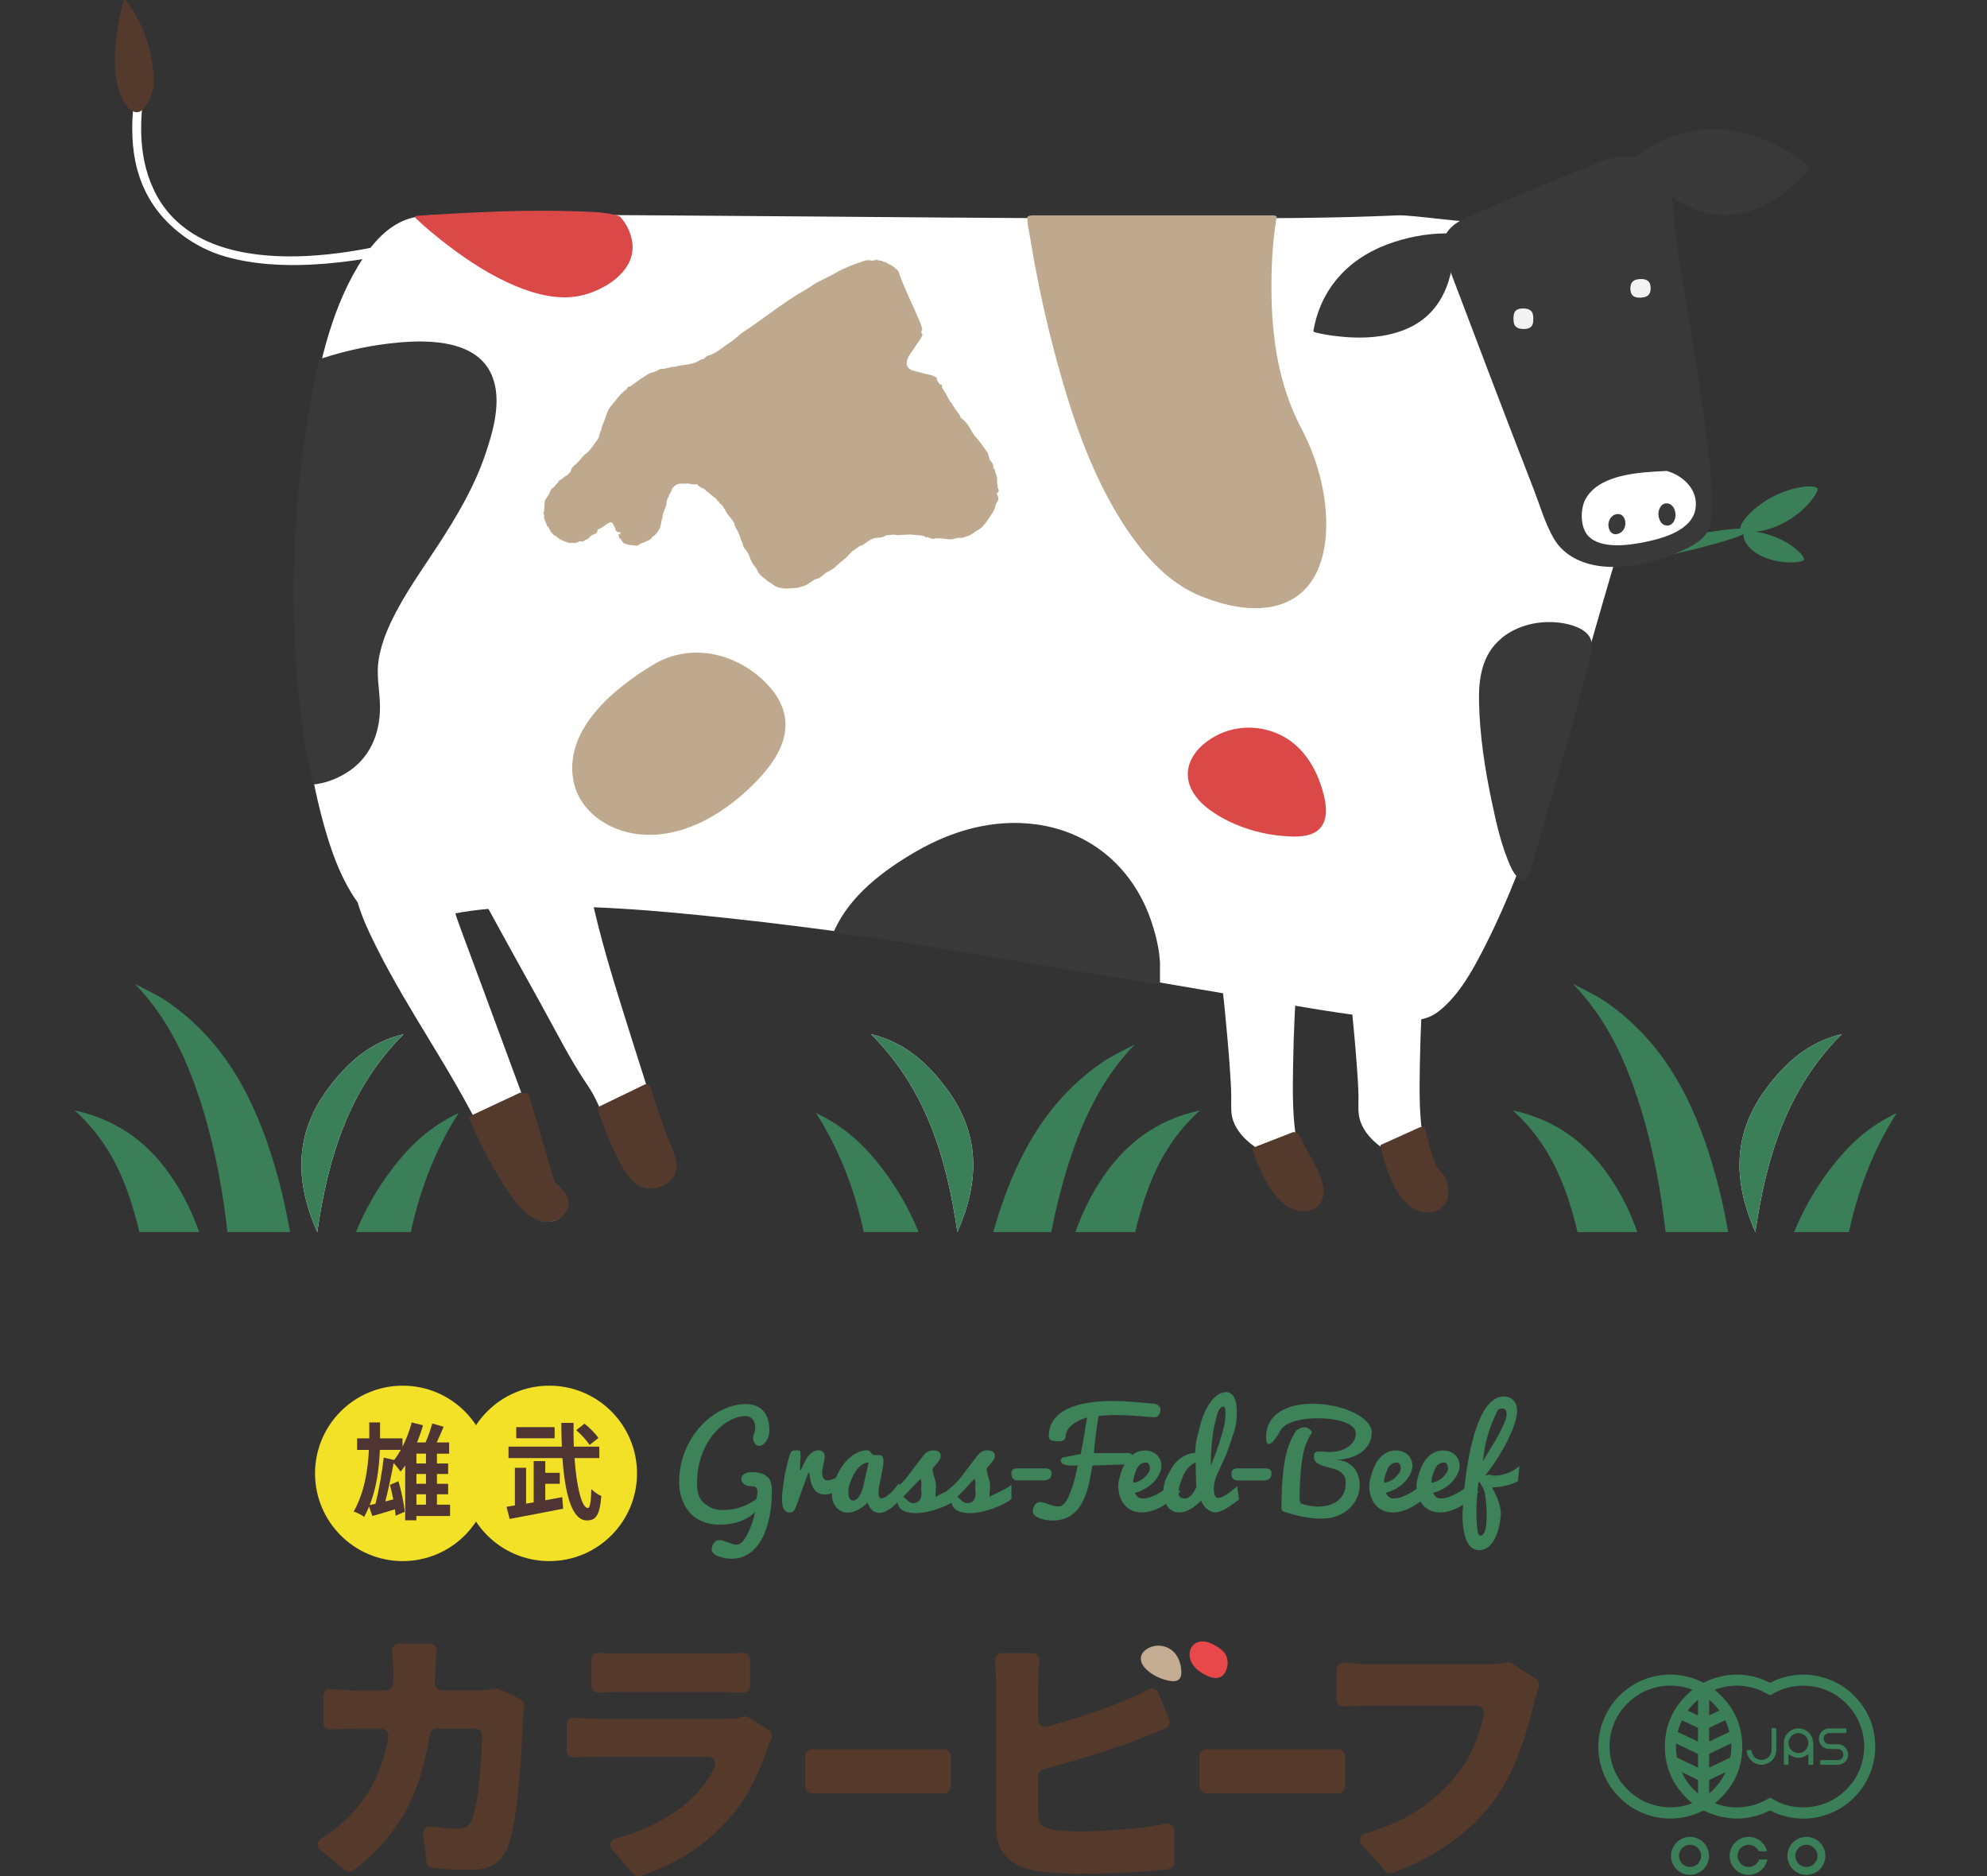 <?xml version="1.0" encoding="UTF-8"?><svg id="_レイヤー_2" xmlns="http://www.w3.org/2000/svg" xmlns:xlink="http://www.w3.org/1999/xlink" viewBox="0 0 501.17 473.15"><rect x="0" y="0" width="501.17" height="473.15" fill="#333333" stroke="none"/><defs><style>.cls-1{fill:none;}.cls-2{fill:#bfa98e;}.cls-3{fill:#c3ac91;}.cls-4{fill:#4e3534;}.cls-5{fill:#543a2c;}.cls-6{fill:#e84849;}.cls-7{clip-path:url(#clippath-1);}.cls-8{clip-path:url(#clippath-2);}.cls-9{fill:#fff;}.cls-10{fill:#3b7f58;}.cls-11{fill:#da4847;}.cls-12{fill:#f3f3f4;}.cls-13{fill:#3e825a;}.cls-14{fill:#f3e128;}.cls-15{fill:#39393a;}.cls-16{clip-path:url(#clippath);}.cls-17{fill:#553a2c;}</style><clipPath id="clippath"><rect class="cls-1" y="237.77" width="138.44" height="72.94"/></clipPath><clipPath id="clippath-1"><rect class="cls-1" x="362.73" y="237.77" width="138.44" height="72.94"/></clipPath><clipPath id="clippath-2"><rect class="cls-1" x="183.05" y="237.77" width="138.44" height="72.94" transform="translate(504.54 548.48) rotate(180)"/></clipPath></defs><g id="MV"><g class="cls-16"><path class="cls-9" d="M80.02,310.73c2.77-19.1,8.11-36.34,21.8-49.93-8.39,1.96-14.26,7.19-19.19,13.88-8.16,11.06-8.46,22.8-2.61,36.05Z"/><path class="cls-10" d="M59.26,345.42c-.38-22.27-1.53-44.46-8.17-65.95-3.54-11.46-8.32-22.26-17.09-31.38,2.78,1.52,5.71,2.81,8.31,4.6,14.63,10.09,22.14,24.96,26.99,41.38,4.94,16.73,6.56,33.94,6.32,51.34h-16.35Z"/><path class="cls-10" d="M38.82,345.42c-.38-14.27-1.3-28.45-5.72-42.18-2.74-8.51-6.67-16.29-14.25-23.22,11.63,2.61,19.22,8.88,24.96,17.6,7.81,11.85,10.23,25.31,11.23,39.14.21,2.87.09,5.77.12,8.66h-16.35Z"/><path class="cls-10" d="M83.79,345.42c-.16-18.62,3.82-36.01,15.43-51.05,4.21-5.45,9.1-10.21,16.44-13.67-12.98,20.44-14.89,42.43-15.52,64.71h-16.35Z"/><path class="cls-10" d="M80.02,310.73c-5.85-13.25-5.55-24.99,2.61-36.05,4.94-6.69,10.8-11.92,19.19-13.88-13.69,13.59-19.03,30.83-21.8,49.93Z"/></g><g class="cls-7"><path class="cls-9" d="M442.75,310.73c2.77-19.1,8.11-36.34,21.8-49.93-8.39,1.96-14.26,7.19-19.19,13.88-8.16,11.06-8.46,22.8-2.61,36.05Z"/><path class="cls-10" d="M421.99,345.42c-.38-22.27-1.53-44.46-8.17-65.95-3.54-11.46-8.32-22.26-17.09-31.38,2.78,1.52,5.71,2.81,8.31,4.6,14.63,10.09,22.14,24.96,26.99,41.38,4.94,16.73,6.56,33.94,6.32,51.34h-16.35Z"/><path class="cls-10" d="M401.55,345.42c-.38-14.27-1.3-28.45-5.72-42.18-2.74-8.51-6.67-16.29-14.25-23.22,11.63,2.61,19.22,8.88,24.96,17.6,7.81,11.85,10.23,25.31,11.23,39.14.21,2.87.09,5.77.12,8.66h-16.35Z"/><path class="cls-10" d="M446.52,345.42c-.16-18.62,3.82-36.01,15.43-51.05,4.21-5.45,9.1-10.21,16.44-13.67-12.98,20.44-14.89,42.43-15.52,64.71h-16.35Z"/><path class="cls-10" d="M442.75,310.73c-5.85-13.25-5.55-24.99,2.61-36.05,4.94-6.69,10.8-11.92,19.19-13.88-13.69,13.59-19.03,30.83-21.8,49.93Z"/></g><g class="cls-8"><path class="cls-9" d="M238.86,274.68c-4.94-6.69-10.8-11.92-19.19-13.88,13.69,13.59,19.03,30.83,21.8,49.93,5.85-13.25,5.55-24.99-2.61-36.05Z"/><path class="cls-10" d="M260.95,360.72c.38-22.27,1.53-44.46,8.17-65.95,3.54-11.46,8.32-22.26,17.09-31.38-2.78,1.52-5.71,2.81-8.31,4.6-14.63,10.09-22.14,24.96-26.99,41.38-4.94,16.73-6.56,33.94-6.32,51.34h16.35Z"/><path class="cls-10" d="M282.67,345.42c.38-14.27,1.3-28.45,5.72-42.18,2.74-8.51,6.67-16.29,14.25-23.22-11.63,2.61-19.22,8.88-24.96,17.6-7.81,11.85-10.23,25.31-11.23,39.14-.21,2.87-.09,5.77-.12,8.66h16.35Z"/><path class="cls-10" d="M237.7,345.42c.16-18.62-3.82-36.01-15.43-51.05-4.21-5.45-9.1-10.21-16.44-13.67,12.98,20.44,14.89,42.43,15.52,64.71h16.35Z"/><path class="cls-10" d="M241.47,310.73c5.85-13.25,5.55-24.99-2.61-36.05-4.94-6.69-10.8-11.92-19.19-13.88,13.69,13.59,19.03,30.83,21.8,49.93Z"/></g><path class="cls-9" d="M106.28,61.9c-8.37,2.64-18.04,4.3-27.37,4.81-7.52.41-15.26-.04-22.15-2.03-8.15-2.35-14.46-7.67-17.91-12.72-6.65-9.71-6.06-21.02-4.42-31.29.13-.83,2.32-.42,2.2.37-1.5,9.34-1.98,19.37,2.96,28.38,2.83,5.16,7.83,9.93,15.7,12.62,12.13,4.15,27.3,2.74,39.86.13,3.18-.66,6.38-1.41,9.37-2.36,1.14-.36,2.51.74,1.24,1.14l.52.93Z"/><path class="cls-5" d="M29.76,6.61c.38-2.16.83-4.33,1.48-6.43.03-.1.34-.24.42-.14,4.83,5.99,7.37,14.34,7.07,21.96-.52,2.21-2.64,8.34-5.85,5.62-2.65-2.25-3.51-6.51-3.79-9.79-.32-3.74.04-7.53.68-11.22Z"/><path class="cls-10" d="M446.82,125.44c-5.46,2.98-8.33,6.95-7.78,8.06.49,1.01,5.73,1.18,11.19-1.8,5.46-2.98,8.58-7.75,8.19-8.52-.52-1-6.13-.72-11.6,2.26Z"/><path class="cls-10" d="M447.44,135.31c-4.73-1.75-7.23-1.42-7.62-.5-.35.84.89,4.17,5.62,5.91,4.73,1.75,9.31,1.1,9.56.46.33-.85-2.83-4.12-7.56-5.87Z"/><path class="cls-10" d="M441.25,133.66c.23,1.06-9.45,4.03-21.6,6.62-12.16,2.6-22.2,3.85-22.42,2.79-.23-1.06,9.44-4.03,21.6-6.62,12.16-2.6,22.2-3.85,22.42-2.79Z"/><path class="cls-9" d="M78.36,104.65c2.27-13.6,5.6-28.17,13.39-39.8,2.61-3.9,6.01-7.65,10.49-9.38,4.5-1.74,9.97-1.12,14.7-1.18,17.27-.21,34.55-.07,51.83.04,22.67.15,45.34.35,68.01.52,22.26.16,44.52.3,66.77.24,16.3-.04,32.64-.04,48.93-.78,4.02-.18,18.66,2.25,22.64,1.6,17.1-2.79,24.36-.48,35.04,16.1,6.51,10.1,11.73,17.53,9.75,28.97-.61,3.51-1.41,7.01-2.48,10.4-1.27,4.05-3.09,7.93-4.43,11.97-6.33,19.12-11.42,38.65-17.29,57.91-5.94,19.5-12,39.44-21.31,57.65-2.89,5.64-6.23,11.84-11.24,15.91-3.24,2.63-6.48,2.68-10.43,2.36-13.45-1.11-26.83-3.74-40.12-5.99-20.58-3.48-41.14-7.06-61.74-10.36-22.18-3.54-44.41-6.83-66.74-9.23-18.5-1.99-37.3-3.71-55.92-2.72-6.31.33-12.8.93-18.85,2.86-3.93,1.25-7.32,3.31-11.55,1.93-4.08-1.33-7.02-4.94-9.18-8.47-3.15-5.15-5.19-10.97-6.82-16.75-4.54-16.07-6.15-33.02-6.69-49.66-.58-18.07.27-36.31,3.24-54.16Z"/><path class="cls-9" d="M118.98,211.43c.98-3.36,3.45-9.77,7.12-9.76,2.98.01,6.04.58,9.01.86,8.34.79,16.68,1.59,25.01,2.38.58.05,1.15.11,1.73.16-.01,0-.04.02-.07.04,0,.1-.42.45-.84.76-.3.26-.63.5-.92.59-2.39.99-5.15,3.17-7.03,5.48-3.89,4.79-4.65,10.76-3.21,16.98,2.6,11.27,6.18,22.29,9.61,33.25,2.93,9.35,5.93,18.67,9,27.95.52,1.58,1.56,3.45,1.15,5.16-.86,3.6-6.05,4.2-8.28,2.37-3.91-3.21-6.18-9.49-8.27-14.28-1.45-3.32-2.74-6.68-4.74-9.6-4.46-6.5-8.12-13.93-12-20.89-4.85-8.7-9.65-17.43-14.44-26.18-.93-1.7-2.08-3.4-2.85-5.22-1.29-3.01-.87-7.01.02-10.07Z"/><path class="cls-9" d="M90.73,216.88c2.73-8.05,7.81-15.35,12.89-21.46.49-.59,1.88-.67,2.47-.27,4.53,3.04,9.06,6.07,13.59,9.11.13.08.15.17.1.26.06.08.05.17-.08.27-4.37,3.55-6.61,10.46-6.47,16.56.12,5.45,1.99,10.3,3.81,15.18,1.56,4.19,3.11,8.38,4.67,12.57,6.05,16.33,12.06,32.68,18.07,49.02.58,1.57.87,1.93,1.69,3.19,2.07,3.16.97,6.02-2.32,6.69-3.16.63-5.63-1.63-7.65-4.28-3.97-5.19-6.87-11.62-9.8-17.67-7.95-16.39-18.51-30.74-26.66-47-1.83-3.66-3.67-7.46-4.84-11.51-1.08-3.74-.71-6.99.53-10.66Z"/><path class="cls-15" d="M364.49,59.49c1.54-3.48,5.91-4.81,9.26-6.27,9.48-4.14,19.07-8.04,28.66-11.94.7-.28,1.4-.57,2.1-.85.04-.01.07-.02.1-.03.04-.02.07-.04.11-.05,2.37-.76,5.12-1,7.58-.67,4.83.65,7.92,3.92,8.99,8.33.97,3.99.96,8.37,1.54,12.44.76,5.32,1.63,10.63,2.49,15.93,1.93,11.86,3.94,23.72,5.35,35.65.56,4.71,1.06,9.45,1.11,14.19.03,2.52.18,5.62-1.14,7.92-1.67,2.9-5.97,4.62-9,5.81-5.17,2.03-10.92,3.31-16.54,2.96-5.39-.33-10.55-2.52-13.23-7.16-2.16-3.73-3.41-8.17-4.96-12.16-7.49-19.25-14.81-38.56-22.12-57.87-.78-2.07-1.26-4.05-.3-6.22Z"/><path class="cls-15" d="M349.63,61.73c4.73-1.79,10.05-2.88,15.17-2.87.7-.08,1.92.07,1.93.45.33,9.02-1.94,18.84-11.12,23.25-5.76,2.77-12.65,2.96-18.94,2.16-1.62-.21-3.25-.46-4.83-.88-.11-.03-.6-.14-.57-.33,1.68-10.16,8.32-17.96,18.35-21.76Z"/><path class="cls-15" d="M412.6,39.49c8.39-6.51,18.83-8.6,29.17-5.38,5.22,1.63,10.41,4.3,14.49,7.83.06.06.11.11.14.17.02.03.03.07.05.1,0,.01,0,.02.01.04,0,.02,0,.04,0,.06.01.18-.08.37-.26.52-7.54,8.58-18.34,14.67-29.95,9.48-5.52-2.47-10.55-6.9-13.86-11.77-.24-.36-.14-.77.21-1.04Z"/><path class="cls-12" d="M413.74,70.38c2.26-.09,2.59,1.17,2.59,2.29,0,1.07-.28,2.25-2.34,2.38-2.42.16-2.73-1.08-2.78-2.28.05-1.14.3-2.31,2.53-2.4Z"/><path class="cls-12" d="M384.27,77.79c2.47.06,2.46,1.62,2.46,2.63,0,.95.04,2.52-2.32,2.55-2.67.04-2.64-1.56-2.67-2.62.03-1-.03-2.61,2.53-2.56Z"/><path class="cls-9" d="M399.97,125.77c3.55-6.33,14.06-6.69,20.23-6.99,0,0,0,0,0,0,.11-.02.23-.02.37.03,4.16,1.26,7.83,4.86,7.08,9.49-.87,5.38-8.01,7.41-12.53,8.35-4.01.83-11.29,1.96-14.53-1.49-2.07-2.21-2.04-6.88-.64-9.39Z"/><path class="cls-15" d="M420.54,126.95c1.44.17,2.08,1.68,2.07,2.97-.02,1.22-.72,2.64-2.11,2.62-1.58-.03-2.17-1.65-2.22-2.97.05-1.25.78-2.79,2.26-2.61Z"/><path class="cls-15" d="M407.86,129.65c1.41-.18,2.1,1.09,2.1,2.33s-.8,2.5-2.13,2.71c-1.47.23-2.11-1.05-2.16-2.32.05-1.32.8-2.54,2.19-2.72Z"/><path class="cls-9" d="M342.27,269.41c-.74-10.31-1.86-20.61-3.05-30.88-.12-1.07,1.18-1.58,2.01-1.36,5.76,1.49,11.52,2.97,17.28,4.46.2.02.38.1.52.21.31.22.38.55.3.9-.65,8.62-1.07,17.27-1.21,25.91-.09,5.51-.19,11.14.53,16.63.4,3.04,1.5,5.86,2.83,8.61,1.01,2.08,3,4.72,2.81,7.16-.15,1.96-1.97,3.47-3.82,3.87-1.87.4-3.43-.66-4.61-2.01-1.6-1.82-2.65-4.1-3.59-6.31-.76-1.79-1.93-4.03-2.14-5.98,0-.04-.02-.08-.03-.12-.59-.2-1.52-1.04-1.87-1.3-2.17-1.59-4.12-3.7-5.06-6.26-.78-2.13-.49-4.29-.53-6.5-.04-2.34-.2-4.69-.37-7.03Z"/><path class="cls-9" d="M310.19,269.28c-.74-10.31-1.85-20.61-3.05-30.88-.1-.83,1.14-1.23,1.75-1.07,5.79,1.5,11.59,2.99,17.38,4.49.61.05,1.14.38,1.09,1-.65,8.64-1.08,17.31-1.21,25.97-.09,5.52-.17,11.14.53,16.63.37,2.91,1.37,5.59,2.62,8.24,1.02,2.16,3.24,5,3.02,7.53-.17,1.87-2.05,3.24-3.8,3.55-1.89.32-3.5-.69-4.72-2.04-1.6-1.78-2.67-4.09-3.6-6.26-.74-1.75-3.36-4.06-3.52-5.98,0-.09,1.32-.19,1.28-.28-.63-.29-1.29-.85-1.8-1.22-2.15-1.57-4.13-3.65-5.07-6.18-.79-2.12-.5-4.26-.54-6.46-.04-2.34-.2-4.69-.37-7.03Z"/><path class="cls-5" d="M348.35,288.7c3.22-1.46,6.44-2.91,9.66-4.37.35-.27,1.44-.02,1.53.47.37,1.89.83,3.78,1.41,5.62.44,1.4.89,2.94,1.74,4.16.52.75,1.21,1.29,1.66,2.09,1.81,3.18,1.25,8.17-2.88,8.95-8.24,1.55-11.95-10.57-13.3-16.59-.03-.13.06-.28.18-.33Z"/><path class="cls-5" d="M316.02,289.45c3.37-1.31,6.74-2.62,10.11-3.93.13-.05.39-.01.65.07.37.06.74.2.82.39,1.75,4.04,4.48,7.77,5.82,11.95,1.05,3.25.28,6.8-3.59,7.43-7.61,1.25-12.38-10.34-13.95-15.73-.03-.11.04-.15.14-.18Z"/><path class="cls-5" d="M150.79,279.22c3.98-1.92,7.96-3.84,11.93-5.77.08-.04.19-.04.32-.02.39.02.89.22.98.52.69,2.39,1.46,4.76,2.26,7.1.78,2.29,1.6,4.56,2.51,6.78.7,1.71,1.56,3.41,1.81,5.31.65,4.94-4.59,7.28-8.15,6.4-3.7-.91-6.07-6.18-7.7-9.66-1.56-3.34-2.94-6.83-4.09-10.4-.04-.12.06-.23.14-.27Z"/><path class="cls-5" d="M118.6,281.45c4.17-1.95,8.33-3.9,12.5-5.86.22-.1.55-.02.82.15.29-.31,1.36-.06,1.53.51,1.41,4.78,2.82,9.56,4.23,14.34.7,2.38,1.35,4.8,2.11,7.16.05.15.07.25.09.33.04.02.09.06.17.13.76.7,1.53,1.34,2.18,2.2,3.67,4.86-1.99,8.81-5.93,7.54-4.74-1.53-8.28-7.45-10.97-11.97-2.61-4.4-4.97-9.08-7-13.91-.14-.32.03-.52.27-.63Z"/><path class="cls-2" d="M260.47,54.31c17.67,0,35.33,0,53,0,2.55,0,5.1,0,7.65,0,.33,0,.54.05.66.13.16.07.25.18.23.31-1.05,6.07-1.36,12.35-1.32,18.5.07,11.93,1.85,23.97,7.46,34.62,3.96,7.51,6.41,16.11,6.36,24.64-.04,6.71-1.85,14.19-7.78,18.11-7.14,4.72-17,2.61-24.32-.48-6.68-2.82-12-8.12-16.24-13.88-10.26-13.95-15.93-31.26-20.31-47.83-1.88-7.12-3.48-14.31-4.83-21.55-.45-2.43-.88-4.87-1.27-7.32-.21-1.29-.62-2.74-.61-4.05,0-.18-.05-.38-.08-.56-.07-.56,1.11-.64,1.4-.64Z"/><path class="cls-15" d="M378.75,160.91c3.95-3.23,9.38-4.47,14.4-3.9,2.95.33,8.21,1.67,8.33,5.45,0,.02,0,.03,0,.05,0,.02,0,.03,0,.05-.06,3.34-1.37,6.89-2.19,10.09-1.57,6.1-3.27,12.17-4.99,18.23-1.73,6.09-3.5,12.18-5.3,18.25-1.14,3.85-2.07,7.92-3.56,11.66-1.19,2.98-3.44-.18-4.18-1.74-2.56-5.41-3.88-11.55-5.1-17.37-1.69-8.04-2.92-16.27-3.11-24.49-.14-6.09.71-12.17,5.7-16.25Z"/><path class="cls-15" d="M210.38,234.79c3.92-8.89,12.46-15.32,20.66-20.05,9.21-5.33,19.62-8.29,30.31-6.84,14.22,1.93,24.83,11.43,29.2,24.93,1.04,3.21,1.87,6.64,2.03,10.03,0,1.68,0,3.37,0,5.05,0,.29-.34.36-.58.32-9.78-1.61-19.56-3.22-29.33-4.83-13.32-2.19-26.65-4.39-39.97-6.58-3.84-.63-7.69-1.03-11.57-1.46-.18-.02-.9-.24-.75-.57Z"/><path class="cls-11" d="M302.51,188.64c4.84-4.79,11.8-6.34,18.26-4.19,7.31,2.43,11.4,8.98,13.15,16.19.69,2.84,1.06,6.51-1.4,8.64-2.17,1.88-5.55,1.78-8.23,1.6-6.72-.44-13.84-2.71-19.29-6.73-5.58-4.12-7.56-10.04-2.49-15.51Z"/><path class="cls-15" d="M74.88,128.53c.98-12.66,2.84-25.23,5.49-37.64,0-.04.03-.08.07-.12.02-.03.06-.07.11-.11.21-.16.56-.29.92-.36,6.1-1.99,12.54-3.32,18.92-3.91,8.14-.75,20.14-.54,23.76,8.5,2.47,6.16.26,13.8-1.76,19.75-2.75,8.1-7.12,15.5-11.76,22.64-4.15,6.38-8.7,12.62-11.97,19.52-1.42,2.99-2.58,6.13-3.13,9.4-.63,3.78.12,7.25.29,11.02.29,6.64-1.89,13.1-7.46,17.03-2.54,1.79-5.63,3.1-8.72,3.52-.14.02-.58.05-.64-.16-1.66-6.23-2.54-12.73-3.29-19.12-1.95-16.56-2.1-33.33-.81-49.95Z"/><path class="cls-11" d="M105.12,54.42c13.73-.89,27.61-1.64,41.37-1.09,3.13.12,6.51.17,9.52,1.13.06.02.1.05.15.07.12.04.22.1.29.17,1.88,2.07,3.16,5.02,3.11,7.83-.12,6.23-6.94,10.42-12.3,11.84-5.75,1.53-11.89-.02-17.23-2.25-5.96-2.49-11.48-6.03-16.62-9.92-2.97-2.25-5.9-4.62-8.59-7.21-.29-.28-.02-.55.3-.57Z"/><path class="cls-2" d="M165.41,167.25c9.85-5.48,21.71-2.05,28.88,6.17,2.32,2.66,3.88,5.96,3.83,9.54-.08,5.21-3.37,9.86-6.8,13.51-7.72,8.22-18.95,15.38-30.71,13.86-7.43-.96-14.65-5.9-16.02-13.65-2.32-13.17,10.95-23.6,20.81-29.43Z"/><path class="cls-2" d="M168.7,124.99c-.01.46-.45.76-.49,1.22-.19.28.05.63-.17.9,0,.1,0,.2,0,.3-.09.15-.16.3-.17.47-.18.72-.64,1.35-.72,2.11-.03.49-.18.95-.32,1.41-.15,1.4-.64,2.65-1.74,3.61-.08.2-.31.22-.46.33-.04,0-.08,0-.12.03-.1.12-.11.28-.2.41-.97.83-2.31.96-3.33,1.71-.24.17-.73.21-1.1.02-.82,0-1.6-.16-2.36-.44-.53-.2-.63-.77-.96-1.14-.12-.11-.26-.19-.38-.29-.02-.13-.04-.27-.06-.4-.09-.21-.38-.45.09-.58.16.04.26.25.48.16-.14-.02-.27-.04-.31-.19,0-.1.04-.19.12-.24.05-.01.13-.03.13-.06,0-.05-.07-.07-.13-.06-.23-.04-.46-.05-.69-.1-.19-.14-.43-.22-.52-.46-.06-.47-.33-.86-.53-1.28q-.45-1.22-1.54-.34c-.1.08-.22.13-.33.19-.37.26-.73.53-1.12.76-.12.24-.43.14-.58.33-.66.06-.36.81-.78,1.05-.36.43-1.05.29-1.38.79-.2.11-.37.23-.49.43-.29.44-.88.42-1.24.75-.33.36-.74.07-1.1.15-.62.32-1.27.47-1.97.35-.65.18-1.19-.19-1.78-.33-.82-.35-1.62-.71-2.24-1.37-.65-.19-.93-.82-1.42-1.2-.18-.08.38-.21-.02-.29-.16-.03-.21-.2-.24-.36,0-.34-.28-.45-.49-.62-.05-.05-.08-.11-.1-.18-.08-.4-.27-.76-.45-1.13-.06-.15-.18-.29-.12-.48.02-.04.02-.09,0-.13-.09-.12-.28-.29-.2-.38.32-.38-.09-.68-.07-1.02.26-.89.18-1.82.31-2.73-.02-.22-.05-.44.14-.61.41-.76.99-1.42,1.27-2.26.14-.43.52-.7.89-.95.16-.11.27-.25.34-.43.15-.16.29-.32.44-.47.04-.19.42-.17.3-.46.1-.1.19-.21.29-.31.25-.07.38-.34.65-.39.43-.24.65-.77,1.21-.82.22-.24.51-.44.63-.77h0c.59.08.2-.5.45-.65.27-.82.99-1.28,1.58-1.83.76-.7,1.27-1.62,2.1-2.24,1.34-1.01,2.1-2.47,3.08-3.75.46-.61.39-1.38.7-2.02.07-.15.16-.3.2-.46.13-.96.68-1.79.95-2.72.36-1.24.85-2.52,1.81-3.52.87-1.11,1.7-2.25,2.77-3.19.05-.12.15-.17.27-.18.21-.28.61-.39.74-.76.1-.18.2-.35.41-.43.36.14.53-.16.76-.33.56-.41,1.13-.8,1.7-1.2.16-.21.44-.26.61-.46.99-.56,1.94-1.42,3-1.58.89-.14,1.42-.84,2.26-.88.16.03.31.02.47.02.67-.16,1.34-.31,2-.47.35-.11.74.08,1.08-.15,2.03-.48,4.23-.34,6.04-1.6.23-.2.52-.15.78-.21.47-.27.75-.77,1.34-.93,2.1-.56,3.58-2.13,5.35-3.23,1.3-.81,2.29-1.94,3.56-2.77,1.26-.82,2.49-1.7,3.72-2.57,2.52-1.78,4.99-3.63,7.55-5.35,1.3-.87,2.64-1.71,4.01-2.49,1.07-.61,2.09-1.38,3.18-1.99,1.6-.89,3.31-1.58,4.88-2.51,2.11-1.25,4.41-2.04,6.71-2.86.68-.24,1.34-.38,2.11-.19.3.07.87-.03,1.19-.16.33-.14.43.21.64.08.24.26.57,0,.84.13.35.35.89.25,1.26.56.78.48,1.7.75,2.28,1.52-.02.07-.12.11-.1.21,0-.07.05-.13.09-.18.06-.04.12-.03.18.01.61.49.72,1.27.96,1.92,1.48,3.94,3.41,7.69,5.01,11.57.22.53.36,1.1.54,1.64.09.25-.39.28-.2.56,0,.29-.07.6.26.79-.34,1.18-1.26,2.03-1.85,3.06-.63,1.11-1.59,2.01-2,3.26-.47,1.44.09,2.41,1.55,2.81,1.54.42,3.08.83,4.65,1.17.43.09.75.4,1.13.58.36.17.05.36.13.52.2.45.48.84.77,1.23.35-.1.53,0,.51.38-.03.53.36.85.59,1.26.49.87,1.01,1.74,1.45,2.63.15.3.59.34.54.73,0,.09.19.37.3.44.04.03.09.06.11.1.45,1.03,1.43,1.74,1.76,2.85.92.62,1.6,1.42,2.17,2.37.51.86.94,1.77,1.66,2.55,1.1,1.18,1.99,2.55,2.92,3.87.38.54.28,1.27.61,1.88.2.36.68.54.66,1.02.21.19.12.46.18.68.01.22.01.45.3.53.21.44.09.99.44,1.39.18.18-.04.45.16.62.01.04.02.09,0,.13.01.3.19.61.01.91.01.15.29.28.02.44.09.37.24.72.16,1.11.13.48.61.94-.1,1.43-.24.17.12.7.21.96.29.77-.21,1.31-.5,1.77-.19.3-.13.57-.22.83-.16.44-.3.86-.56,1.27-.77,1.22-1.52,2.43-2.49,3.51-.46.51-.97.92-1.6,1.19-.5.27-.86.74-1.43.9-.36.5-1,.38-1.49.66-.74.43-1.68.09-2.48.4-1.41.54-2.8-.06-4.2-.04-.47,0-.93-.03-1.37.17-.46-.17-.99-.16-1.41-.5-.02-.01-.31.24-.51.05-.64-.53-1.46-.44-2.2-.5-.8-.06-1.63-.24-2.4-.15-.64.07-1.27.04-1.89.1-.63.17-1.24-.2-1.86-.05-.63.08-1.47-.02-1.83.25-.74.53-1.58.44-2.27.52-.97.11-1.63.56-2.34,1.04-.04.03-.05.09-.08.13-.13.09-.27.17-.44.17-.38.64-1.21.54-1.72.99-.36.33-.8.58-1.2.87-.08.21-.42.08-.46.33.02.05,0,.08-.03.11-.17.14-.39.21-.45.45-.86.99-1.99,1.7-2.92,2.61-.14.17-.37.24-.48.44-.76.81-1.81,1.18-2.72,1.75-.33.2-.51.52-.82.71-.25.2-.51.41-.78.6-.95.09-1.67.67-2.4,1.19-.68.48-1.42.8-2.24.97-.37.1-.71.31-1.11.26-.65.05-1.3.1-1.95.15-1.02.09-2-.09-2.97-.39-.77-.41-1.43-.99-2.19-1.41h-.07s-.06-.04-.06-.04c-.15-.26-.45-.35-.62-.59-.81-.55-1.53-1.17-1.93-2.09-.11-.26-.28-.51-.43-.76-.51-.56-.94-1.16-1.21-1.87-.05-.1-.11-.21-.16-.31-.22-.83-.59-1.58-1.11-2.27-.45-.3-.59-.78-.75-1.26-.07-.7-.65-1.23-.65-1.95-.16-.34-.32-.69-.47-1.03-.06-.28-.23-.52-.36-.77-.3-.53-.63-1.06-.69-1.69-.54-1.14-1.6-1.93-2.16-3.06-.15-.18-.12-.45-.33-.59-.16-.04-.15-.16-.15-.28-.17-.34-.49-.58-.63-.93-.59.07-.43-.71-.9-.77-.2-.09-.26-.26-.28-.46-.78-.62-1.59-1.22-2.32-1.9-.12-.11-.32-.04-.36-.22-.1-.3-.49-.32-.61-.61-.64-.02-1.02-.51-1.49-.84-.09-.06-.08-.26-.25-.22-.68.17-1.32,0-1.97-.14-.15-.03-.31-.03-.47-.02-.49.02-.97.07-1.46.04-1.01-.07-1.66.49-2.26,1.18-.23.09.02.34-.16.45-.1.21-.2.42-.3.63-.16.25-.34.48-.44.76Z"/><path class="cls-13" d="M193.6,372.53c-.37-.42-.89-.73-1.55-.95-.66-.21-1.5-.32-2.52-.32-.43,0-.81.05-1.13.15-.32.1-.59.23-.8.39-.21.16-.37.34-.47.55-.1.21-.15.42-.15.64s.05.44.16.66c.11.22.26.42.48.59.21.17.47.31.77.41.3.11.65.16,1.06.16.22,0,.43.01.63.03.2.02.37.08.51.18.14.1.26.24.34.44.08.2.13.46.13.8,0,.26-.03.54-.09.85-.06.31-.14.63-.22.97-1.23.87-2.55,1.54-3.95,2.02-1.4.48-2.94.72-4.6.72-.9,0-1.7-.14-2.42-.42-.72-.28-1.42-.7-2.12-1.27-.7-.57-1.18-1.28-1.45-2.14-.27-.85-.4-1.86-.4-3.01,0-1.73.18-3.36.55-4.87.36-1.51.86-2.89,1.48-4.14.62-1.25,1.34-2.36,2.16-3.34.82-.97,1.68-1.79,2.59-2.46.91-.67,1.83-1.18,2.78-1.53.94-.35,1.84-.53,2.7-.53.7,0,1.28.26,1.74.79.46.52.7,1.31.7,2.36,0,.22-.03.43-.09.64-.06.2-.13.4-.19.59-.07.19-.13.38-.19.57-.06.19-.09.38-.09.58,0,.25.04.49.12.73.08.24.19.45.32.64.14.19.3.34.49.46.19.12.4.17.62.17.28,0,.59-.1.9-.31.32-.21.64-.56.98-1.05.24-.44.42-.88.52-1.32.11-.44.16-.88.16-1.32,0-1.14-.15-2.12-.45-2.94-.3-.82-.72-1.5-1.25-2.04-.53-.54-1.16-.93-1.89-1.19-.72-.25-1.51-.38-2.35-.38-1.37,0-2.74.23-4.1.69-1.37.46-2.67,1.11-3.91,1.95-1.24.84-2.4,1.85-3.48,3.04-1.08,1.19-2.01,2.51-2.8,3.97-.79,1.46-1.41,3.04-1.86,4.75-.45,1.7-.67,3.49-.67,5.35,0,1.42.22,2.78.66,4.07.44,1.29,1.06,2.43,1.87,3.4.81.98,1.89,1.75,3.23,2.33,1.34.57,2.73.86,4.15.86,1.22,0,2.3-.08,3.23-.25.93-.17,1.75-.39,2.48-.67.72-.28,1.37-.61,1.93-.99.56-.38,1.1-.78,1.61-1.2-.23.97-.51,1.95-.84,2.91-.33.97-.7,1.84-1.11,2.63-.4.78-.83,1.41-1.28,1.9-.45.49-.91.73-1.38.73-.42,0-.83-.07-1.24-.22-.41-.14-.81-.28-1.2-.42-.39-.14-.76-.27-1.11-.39-.35-.12-.7-.16-1.05-.09-.31,0-.57.09-.79.27-.22.18-.4.39-.54.63-.14.24-.25.49-.32.75-.07.26-.1.47-.1.63,0,.31.09.58.27.81.18.24.41.45.7.62s.61.32.98.42c.37.1.74.2,1.1.29.36.1.71.16,1.05.19.34.03.63.05.87.05,1.31,0,2.47-.25,3.48-.75,1.02-.5,1.9-1.17,2.66-2.02.76-.85,1.4-1.84,1.92-2.96.52-1.12.94-2.31,1.26-3.57.32-1.26.54-2.54.69-3.86.14-1.31.21-2.58.21-3.79,0-.77-.07-1.46-.21-2.07-.14-.61-.4-1.12-.78-1.54Z"/><path class="cls-13" d="M253.66,375.43c-.5.27-.99.52-1.46.74-.47.22-.93.44-1.37.65-.44.21-.85.44-1.23.7,0-.68.03-1.36.09-2.03.06-.67.05-1.2-.03-1.58-.08-.38-.16-.72-.25-1.01-.09-.29-.17-.57-.25-.83-.08-.26-.14-.53-.19-.8-.05-.27-.07-.57-.07-.9.03-.12.16-.3.37-.54.22-.24.45-.5.69-.79.24-.29.46-.59.66-.89.2-.31.3-.59.3-.85,0-.13-.01-.28-.03-.46-.02-.18-.09-.34-.22-.5-.13-.16-.33-.3-.6-.41-.27-.11-.66-.17-1.17-.17-.31,0-.58.05-.83.14-.25.09-.47.21-.68.35-.21.14-.39.31-.56.49-.17.18-.32.37-.46.56-.68.85-1.22,1.56-1.65,2.13-.42.57-.78,1.05-1.08,1.45-.3.4-.55.74-.77,1.02-.22.29-.51.66-.88,1.11-.37.45-.74.85-1.11,1.19-.37.34-.85.77-1.44,1.28-.08.07-.21.18-.38.3-.12.09-.25.21-.37.33-.04.02-.09.05-.14.07-.47.22-.93.44-1.37.65-.44.21-.85.44-1.23.7,0-.68.03-1.36.09-2.03.06-.67.05-1.2-.03-1.58-.08-.38-.16-.72-.25-1.01-.09-.29-.17-.57-.25-.83s-.14-.53-.19-.8c-.05-.27-.07-.57-.07-.9.03-.12.16-.3.37-.54.22-.24.45-.5.69-.79.24-.29.46-.59.66-.89.2-.31.3-.59.3-.85,0-.13-.01-.28-.03-.46-.02-.18-.09-.34-.22-.5-.13-.16-.33-.3-.6-.41-.27-.11-.66-.17-1.17-.17-.31,0-.58.05-.83.14-.25.09-.47.21-.68.35-.21.14-.39.31-.56.49-.17.18-.32.37-.46.56-.68.85-1.22,1.56-1.65,2.13-.42.57-.78,1.05-1.08,1.45-.3.4-.55.74-.77,1.02-.22.29-.51.66-.88,1.11-.37.45-.74.85-1.11,1.19-.11.1-.25.22-.37.34l-.11-.49c-.53.71-1.05,1.35-1.57,1.91-.06.07-.14.13-.2.2-.03.02-.05.04-.08.07,0,0-.02.02-.03.03-.13.13-.26.27-.4.39-.25.22-.5.43-.74.6-.25.18-.49.32-.74.43-.24.11-.47.16-.7.16-.3,0-.49-.14-.58-.41-.09-.27-.13-.65-.13-1.13,0-.56.09-1.26.26-2.09.17-.82.33-1.56.47-2.2.14-.64.26-1.27.36-1.89.11-.61.16-1.17.16-1.68,0-.33-.03-.59-.09-.78-.06-.19-.14-.34-.25-.45-.11-.11-.23-.18-.37-.21-.14-.03-.29-.05-.45-.05-.12,0-.24,0-.36,0-.12,0-.24,0-.36,0-.14,0-.27,0-.41-.02-.13-.02-.26-.05-.39-.1-.13-.05-.23-.14-.32-.26-.08-.12-.17-.24-.26-.36-.09-.12-.2-.23-.34-.33-.14-.1-.33-.14-.57-.14-.73,0-1.45.16-2.16.47-.71.31-1.38.73-2.01,1.25-.64.52-1.22,1.14-1.76,1.84-.54.7-1.04,1.54-1.5,2.51-.14.28-.24.54-.35.81-.25.13-.48.27-.75.38-.51.21-1,.32-1.47.32-.17,0-.33-.03-.48-.09-.15-.06-.29-.17-.41-.32-.12-.15-.22-.36-.29-.61-.07-.25-.11-.57-.11-.95,0-.22.03-.5.08-.83.05-.33.14-.76.25-1.27.12-.52.2-.94.25-1.26.05-.32.08-.57.08-.75,0-.23-.04-.44-.13-.63-.08-.18-.2-.34-.34-.47-.14-.13-.31-.22-.5-.29s-.39-.1-.59-.1c-.58,0-1.09.16-1.53.47-.44.31-.84.69-1.19,1.15-.35.45-.68,1.02-1,1.71-.32.68-.58,1.24-.79,1.66h-.17c-.02-.54,0-1.17.05-1.88.05-.72.08-1.27.08-1.66,0-.33,0-.59-.02-.78-.02-.19-.06-.33-.13-.44-.07-.1-.19-.16-.34-.19-.15-.03-.37-.04-.64-.04-.24,0-.45.01-.61.04-.16.03-.3.08-.41.16-.11.08-.21.19-.29.32-.08.14-.17.32-.25.55-.14.35-.27.79-.41,1.33-.14.54-.3,1.21-.49,2.02-.19.81-.35,1.57-.47,2.28-.12.71-.23,1.41-.32,2.09-.09.69-.16,1.34-.21,1.95-.05.62-.08,1.16-.08,1.62,0,.42.02.83.07,1.23.05.4.14.75.28,1.06.14.31.35.56.61.74.26.18.61.28,1.04.28.19,0,.36-.03.52-.1.16-.07.31-.19.44-.35.14-.17.27-.39.4-.66.13-.27.27-.61.42-1.02l2.83-7.89h.25c.08.66.19,1.32.33,1.97.14.65.35,1.23.63,1.76.28.52.67.94,1.15,1.27.48.32,1.12.48,1.91.48.44,0,.88-.07,1.31-.2.15-.05.29-.12.43-.17,0,.15-.03.3-.03.44,0,.7.11,1.33.33,1.89.22.56.52,1.03.89,1.42.37.39.79.69,1.27.89.48.21.97.31,1.48.31.48,0,.96-.08,1.44-.23.48-.16.94-.36,1.38-.6.44-.24.85-.52,1.22-.82s.69-.6.94-.89c.34.85.74,1.49,1.21,1.93.47.44,1.05.67,1.75.67.58,0,1.16-.14,1.74-.43.58-.29,1.12-.64,1.63-1.06.45-.37.85-.76,1.22-1.16.07.41.19.78.4,1.09.25.38.58.69.99.93.41.24.88.41,1.42.52.54.11,1.12.17,1.74.17.86,0,1.78-.09,2.74-.28.96-.19,1.92-.45,2.87-.77.95-.33,1.85-.7,2.71-1.13.28-.14.53-.29.79-.43.08.37.19.71.38.99.25.38.58.69.99.93.41.24.88.41,1.42.52.54.11,1.12.17,1.74.17.86,0,1.78-.09,2.74-.28.96-.19,1.92-.45,2.87-.77.95-.33,1.85-.7,2.71-1.13.86-.43,1.62-.88,2.27-1.37l-.02-3.58c-.51.38-1.01.71-1.51.98ZM217.93,373.95c-.04.34-.13.76-.28,1.27-.14.51-.33,1-.56,1.48-.23.48-.51.89-.82,1.23-.32.34-.67.51-1.06.51-.24,0-.44-.06-.6-.19s-.28-.29-.38-.49c-.1-.2-.16-.43-.2-.68-.04-.26-.06-.52-.06-.79,0-.46.06-.95.18-1.47.12-.52.33-1.13.62-1.82.29-.69.6-1.27.9-1.74.31-.47.64-.89,1-1.25.36-.37.75-.66,1.16-.87.41-.21.83-.32,1.27-.32l-1.18,5.14ZM232.33,377.5c-.06.3-.17.57-.33.8-.16.23-.37.41-.64.55-.27.14-.61.21-1.02.21-.34,0-.64-.08-.9-.24-.26-.16-.5-.34-.7-.53-.2-.19-.38-.37-.53-.53-.15-.16-.29-.24-.42-.24l4.38-4.61c.05.17.11.38.18.62.07.24.08.58.03,1.02-.05.44-.05.81-.02,1.11.04.3.06.59.06.88,0,.33-.03.65-.09.95ZM245.97,377.5c-.06.3-.17.57-.33.8-.16.23-.37.41-.64.55-.27.14-.61.21-1.02.21-.34,0-.64-.08-.9-.24-.26-.16-.5-.34-.7-.53-.2-.19-.38-.37-.53-.53-.11-.11-.2-.17-.29-.2v-.17s4.26-4.48,4.26-4.48c.05.17.11.38.18.62.07.24.08.58.03,1.02-.05.44-.05.81-.02,1.11.04.3.06.59.06.88,0,.33-.03.65-.09.95Z"/><path class="cls-13" d="M264.26,373.17c.26-.12.47-.26.61-.44.14-.17.24-.37.28-.59.05-.22.07-.43.07-.64,0-.25-.05-.46-.16-.61-.11-.15-.23-.27-.38-.36-.15-.09-.31-.15-.49-.18-.18-.03-.34-.05-.47-.05h-7.09c-.34,0-.61.04-.81.13-.21.08-.36.19-.47.32-.11.13-.17.28-.21.43-.03.15-.05.3-.05.44,0,.16.02.34.05.54.03.2.1.39.21.56.11.17.27.32.47.44.2.12.47.18.81.18h6.56c.44,0,.8-.06,1.06-.17Z"/><path class="cls-13" d="M310.22,376.31c-.25.18-.51.36-.78.54-.27.17-.54.33-.8.47-.26.14-.51.25-.75.33-.24.08-.46.12-.66.12s-.38-.06-.52-.19c-.14-.13-.25-.3-.33-.52-.08-.22-.14-.47-.18-.74-.04-.28-.05-.57-.05-.88,0-.25.02-.5.05-.76.03-.26.07-.52.12-.77.05-.25.1-.48.16-.7.05-.21.11-.39.16-.54.25-.68.84-1.98,1.76-3.89.6-1.25,1.12-2.51,1.55-3.78.43-1.27.86-2.56,1.29-3.87.44-1.3.67-2.71.7-4.23,0-.4,0-.78,0-1.16,0-.6-.05-1.19-.14-1.75-.09-.56-.25-1.06-.47-1.49-.22-.43-.5-.77-.85-1.03-.35-.26-.77-.39-1.27-.39-.68,0-1.34.21-1.97.63-.64.42-1.24.99-1.8,1.73-.56.74-1.08,1.61-1.55,2.63-.47,1.01-.86,2.12-1.16,3.32-.3,1.2-.58,2.33-.84,3.37-.26,1.04-.4,2.25-.44,3.62-.8.08-1.56.26-2.26.56-.71.3-1.39.74-2.06,1.33s-1.21,1.24-1.61,1.96c-.41.72-.78,1.4-1.11,2.06-.33.66-.59,1.34-.76,2.04-.13.51-.19,1.01-.22,1.52-.39.26-.76.53-1.18.76-.66.37-1.35.68-2.05.93-.7.25-1.37.37-2,.37-.2,0-.39-.02-.56-.06s-.34-.11-.5-.22c-.16-.1-.31-.25-.47-.43-.15-.19-.31-.42-.47-.7.92-.25,1.77-.59,2.56-1.04.79-.44,1.47-.95,2.04-1.52.57-.57,1.07-1.25,1.5-2.04.43-.79.64-1.51.64-2.15,0-.6-.11-1.14-.32-1.63-.21-.48-.5-.9-.88-1.24-.37-.34-.82-.61-1.32-.8-.51-.19-1.06-.28-1.65-.28-.72,0-1.38.13-1.97.38-.46.2-.87.46-1.26.76-.06-.14-.16-.26-.3-.36-.14-.09-.33-.14-.59-.14h-8.74c.1-1.4.22-2.57.35-3.5.13-.93.22-1.7.28-2.31.06-.61.14-1.14.22-1.57.08-.43.14-.78.18-1.05.04-.26.06-.45.09-.57.02-.12.03-.23.03-.32.46-.05.9-.09,1.32-.13.37-.03.76-.06,1.16-.09.4-.02.74-.04,1.03-.04.97,0,1.92.01,2.86.04.94.03,1.85.07,2.73.14.88.07,1.72.13,2.54.2.81.06,1.56.12,2.26.17.05,0,.1,0,.15.01.05,0,.08,0,.11,0,.24,0,.46-.06.66-.18.19-.12.35-.28.47-.47.12-.19.2-.4.26-.62.06-.22.09-.43.09-.63,0-.31-.1-.6-.31-.87-.2-.27-.58-.48-1.11-.63-1.88-.16-3.71-.32-5.47-.48-1.77-.15-3.45-.23-5.04-.23-2.41,0-4.61.17-6.6.51-1.99.34-3.7.87-5.13,1.59-1.42.72-2.53,1.64-3.32,2.77-.79,1.13-1.18,2.48-1.18,4.05,0,.15.02.31.05.46.04.15.14.28.3.4.16.12.41.21.75.28.34.07.81.1,1.42.1.45,0,.79-.06,1.02-.17.24-.12.4-.25.51-.4.1-.15.16-.28.17-.41.01-.13.02-.2.02-.22,0-.43.11-.87.32-1.33s.54-.89.99-1.31c.45-.42,1.01-.82,1.69-1.19.68-.37,1.49-.68,2.41-.95-.13.68-.24,1.32-.33,1.92-.1.6-.2,1.23-.3,1.9-.11.67-.23,1.43-.38,2.27-.15.84-.35,1.88-.61,3.13-.22.03-.47.07-.73.12-.27.05-.57.11-.92.17-.35.07-.74.14-1.19.23-.45.09-.97.19-1.56.31-.22.07-.38.18-.48.33-.09.15-.14.31-.14.48,0,.24.09.44.26.6.17.16.38.29.62.38.25.09.5.16.77.2.27.04.49.06.67.06h1.97c-.19.84-.38,1.67-.57,2.5-.19.83-.4,1.63-.64,2.4-.24.76-.49,1.48-.75,2.14-.27.66-.55,1.23-.84,1.72-.29.49-.61.88-.94,1.15-.33.28-.67.42-1.02.42-.44,0-.87-.06-1.3-.17-.43-.12-.85-.24-1.26-.39-.41-.14-.81-.27-1.19-.39-.39-.12-.75-.17-1.1-.17-.31,0-.57.09-.78.27-.22.18-.4.39-.54.63-.14.24-.25.49-.32.75-.07.26-.1.47-.1.63,0,.31.09.58.27.81.18.24.41.45.7.62.28.18.61.33.97.45.36.12.73.22,1.1.29.37.07.72.13,1.06.16.34.03.63.05.87.05,1.16,0,2.19-.17,3.08-.5.9-.33,1.69-.8,2.37-1.4.69-.6,1.28-1.32,1.77-2.17.5-.84.93-1.78,1.29-2.81.36-1.03.66-2.14.88-3.32.22-1.18.45-2.41.69-3.68.23,0,.6,0,1.13-.02.53-.02,1.12-.03,1.78-.06.66-.02,1.34-.04,2.05-.07.71-.02,1.36-.05,1.95-.07.44-.02.82-.03,1.16-.04-.2.38-.38.76-.54,1.16-.24.62-.46,1.34-.68,2.15-.22.81-.33,1.5-.33,2.08,0,.89.12,1.74.37,2.55.25.81.62,1.52,1.11,2.14.49.62,1.11,1.11,1.85,1.47.74.36,1.6.55,2.59.55.63,0,1.26-.07,1.87-.22.62-.15,1.21-.34,1.79-.59.57-.24,1.12-.52,1.65-.84.28-.17.53-.34.79-.52.1.21.21.41.34.6.33.47.75.85,1.25,1.14.5.28,1.09.43,1.78.43.49,0,.97-.08,1.45-.24.48-.16.96-.38,1.43-.65.47-.27.93-.59,1.36-.95.44-.36.85-.75,1.25-1.15.26.65.56,1.17.92,1.56.35.39.7.69,1.05.9.35.21.68.34.97.41.3.07.52.1.67.1.26,0,.54-.05.85-.14.31-.1.63-.22.95-.37.33-.15.66-.32,1-.52.34-.2.66-.4.96-.6.73-.48,1.46-1.03,2.21-1.65l-.47-3.3c-.63.54-1.24,1.03-1.82,1.45ZM285.89,373.09c.02-.32.12-.73.29-1.22.17-.49.33-.91.46-1.25.13-.33.31-.63.52-.9.22-.26.49-.48.81-.64.32-.16.71-.25,1.17-.25.25,0,.47.15.64.45.17.3.26.68.26,1.14,0,.33-.19.75-.56,1.25-.37.51-.75.91-1.14,1.21-.39.3-.8.54-1.25.73-.45.19-.87.29-1.25.29,0-.23,0-.5.03-.82ZM300.98,376.44c-.13.19-.27.37-.42.54-.15.17-.31.33-.48.46-.17.14-.35.25-.53.33-.19.08-.37.13-.56.13-.37,0-.67-.04-.9-.12-.23-.08-.41-.19-.54-.32-.13-.13-.21-.28-.26-.45-.03-.11-.04-.23-.05-.34.15-.15.31-.29.46-.45l-.42-.43c.05-.33.12-.68.22-1.06.19-.66.47-1.45.83-2.36.36-.91.82-1.65,1.36-2.21.54-.56,1.16-1.01,1.86-1.35.01-.01.02.1.03.32,0,.22.02.51.02.86,0,.35.01.74.02,1.16.01.43.02.97.03,1.64.01.66.03,1.16.05,1.48.02.32.05.56.08.71-.24.54-.51,1.03-.81,1.46ZM305.39,369.66v-.85c0-.3,0-.65.02-1.05.01-.4.03-.84.06-1.33.03-.49.07-.99.11-1.51.02-.26.06-.69.12-1.3.05-.61.13-1.29.22-2.05.09-.76.24-1.53.44-2.33.2-.79.38-1.53.55-2.2.17-.67.39-1.22.67-1.65.28-.43.59-.64.93-.64.19,0,.34.11.44.33.1.22.15.62.15,1.19,0,.43-.03,1.02-.1,1.76-.05.56-.15,1.15-.29,1.77-.14.62-.3,1.25-.5,1.89-.2.64-.4,1.28-.6,1.92-.2.65-.4,1.27-.61,1.86-.49,1.39-1.03,2.79-1.62,4.2Z"/><path class="cls-13" d="M320.18,370.54c-.15-.09-.31-.15-.49-.18-.18-.03-.34-.05-.47-.05h-7.09c-.34,0-.61.04-.81.13-.21.08-.36.19-.47.32-.11.13-.17.28-.21.43-.03.15-.05.3-.05.44,0,.16.02.34.05.54.03.2.1.39.21.56.11.17.27.32.47.44.2.12.47.18.81.18h6.56c.44,0,.8-.06,1.06-.17.26-.12.47-.26.61-.44.14-.17.24-.37.28-.59.05-.22.07-.43.07-.64,0-.25-.05-.46-.16-.61-.11-.15-.23-.27-.38-.36Z"/><path class="cls-13" d="M346.01,361.34c0-.68-.2-1.34-.61-1.97-.41-.63-.96-1.22-1.68-1.76-.71-.54-1.55-1.04-2.51-1.48-.96-.45-1.99-.83-3.1-1.14-1.11-.32-2.26-.56-3.46-.73-1.2-.17-2.4-.26-3.59-.26-1.02,0-2.02.07-2.99.21-.97.14-1.89.35-2.76.64-.87.29-1.67.66-2.4,1.11-.73.45-1.36.99-1.9,1.63-.53.64-.95,1.37-1.24,2.19-.29.82-.44,1.75-.44,2.78s.23,1.6.7,1.6c.34,0,.78-.31,1.31-.94.54-.63,1.15-1.56,1.83-2.81.34-.46.83-.86,1.48-1.22.65-.36,1.39-.65,2.23-.88.84-.23,1.74-.4,2.71-.5.71-.08,1.7-.13,2.97-.13.79,0,1.57.03,2.34.1.77.07,1.5.17,2.2.32.7.14,1.34.32,1.93.53.59.21,1.11.46,1.54.74.44.28.78.6,1.02.95.24.35.36.74.36,1.17,0,.65-.16,1.25-.47,1.82-.31.57-.75,1.06-1.33,1.48-.57.42-1.27.76-2.09,1.01-.82.25-1.73.37-2.74.37-.43,0-.84-.02-1.21-.06-.37-.04-.79-.05-1.24-.05-.34,0-.6.03-.8.08-.19.05-.34.13-.44.24-.1.11-.16.24-.19.4-.03.16-.04.36-.04.58,0,.47.12.85.35,1.15.23.29.54.54.91.74.38.2.8.36,1.28.49.48.13.97.26,1.47.4.5.13.99.28,1.47.45.48.17.91.39,1.28.67.37.28.68.63.91,1.04.23.42.35.94.35,1.56,0,1.16-.2,2.12-.59,2.87-.4.75-.92,1.36-1.57,1.84-.65.48-1.4.83-2.25,1.05-.84.22-1.71.33-2.61.33-.74,0-1.48-.08-2.21-.23-.74-.15-1.43-.33-2.07-.55-.08-.06-.15-.16-.19-.3-.04-.13-.08-.28-.1-.44-.03-.16-.04-.32-.04-.47v-.36c0-.53,0-1.09.02-1.68.02-.58.04-1.17.07-1.76.03-.59.07-1.19.1-1.8.04-.61.08-1.17.13-1.68.08-.89.2-1.8.34-2.73.14-.93.3-1.71.48-2.34.18-.63.44-1.35.78-2.16.34-.81.76-1.55,1.24-2.21-.52-.87-1.16-1.3-1.93-1.3-.61,0-1.29.26-2.04.78-.85,1.27-1.51,2.58-1.98,3.92-.46,1.34-.83,2.93-1.11,4.75-.27,1.82-.46,3.66-.55,5.52-.09,1.86-.13,3.67-.13,5.44,0,.35.11.59.34.73.23.14.49.24.78.31.66.22,1.37.43,2.12.63.75.19,1.51.36,2.29.5.78.14,1.54.25,2.3.34.76.08,1.48.12,2.17.12,1.08,0,2.08-.12,2.99-.35s1.72-.55,2.44-.96c.72-.4,1.35-.88,1.89-1.42.54-.54.99-1.13,1.34-1.75.36-.62.63-1.27.81-1.95s.27-1.34.27-1.99c0-.83-.13-1.65-.4-2.45-.26-.8-.66-1.49-1.19-2.07-.53-.58-1.18-1.03-1.96-1.37-.78-.34-1.69-.51-2.74-.51,1.65-.03,3.06-.25,4.23-.67,1.18-.41,2.14-.94,2.89-1.58.75-.64,1.31-1.36,1.66-2.15.35-.79.53-1.6.53-2.41Z"/><path class="cls-13" d="M381.51,370.93c-.55.31-1.22.58-2.02.83-.8.25-1.72.37-2.77.37-.11,0-.21-.01-.29-.03-.08-.02-.16-.05-.23-.08-.07-.03-.16-.05-.25-.08-.09-.02-.21-.03-.36-.03-.12,0-.24.01-.35.04-.11.03-.28.09-.5.18l.03-.25c.67-.83,1.33-1.72,1.98-2.68.65-.95,1.26-1.92,1.85-2.91.59-.98,1.13-1.97,1.62-2.96.49-.99.92-1.94,1.29-2.86.36-.92.65-1.78.85-2.58.2-.8.3-1.52.3-2.14,0-.67-.11-1.23-.32-1.69-.21-.46-.49-.82-.81-1.1-.33-.28-.69-.48-1.08-.6-.4-.12-.77-.19-1.13-.19-.93,0-1.78.27-2.55.82-.78.55-1.48,1.29-2.11,2.23-.63.94-1.2,2.04-1.7,3.29-.51,1.25-.96,2.59-1.35,4.01-.39,1.42-.73,2.87-1.02,4.37-.28,1.5-.53,2.96-.74,4.38-.21,1.42-.37,2.78-.49,4.06,0,.02,0,.04,0,.06-.59.44-1.21.84-1.88,1.21-.66.37-1.35.68-2.05.93-.7.25-1.37.37-2,.37-.2,0-.39-.02-.56-.06-.17-.04-.34-.11-.5-.22-.16-.1-.31-.25-.47-.43-.15-.19-.31-.42-.47-.7.92-.25,1.77-.59,2.56-1.04.79-.44,1.47-.95,2.04-1.52.57-.57,1.07-1.25,1.5-2.04.43-.79.64-1.51.64-2.15,0-.6-.11-1.14-.32-1.63s-.5-.9-.88-1.24c-.37-.34-.82-.61-1.32-.8-.51-.19-1.06-.28-1.65-.28-.72,0-1.38.13-1.97.38-.59.26-1.13.6-1.6,1.03s-.89.93-1.25,1.5c-.36.57-.65,1.16-.89,1.79-.24.62-.46,1.34-.68,2.15-.22.81-.33,1.5-.33,2.08,0,.25.03.49.05.73-.56.41-1.14.79-1.77,1.14-.66.37-1.35.68-2.05.93-.7.25-1.37.37-2,.37-.2,0-.39-.02-.56-.06s-.34-.11-.5-.22c-.16-.1-.31-.25-.47-.43-.15-.19-.31-.42-.47-.7.92-.25,1.77-.59,2.56-1.04.79-.44,1.47-.95,2.04-1.52.57-.57,1.07-1.25,1.5-2.04.43-.79.64-1.51.64-2.15,0-.6-.11-1.14-.32-1.63-.21-.48-.5-.9-.88-1.24-.37-.34-.82-.61-1.32-.8-.51-.19-1.06-.28-1.65-.28-.72,0-1.38.13-1.97.38-.59.26-1.13.6-1.6,1.03-.48.43-.89.93-1.25,1.5-.36.57-.65,1.16-.89,1.79-.24.62-.46,1.34-.68,2.15-.22.81-.33,1.5-.33,2.08,0,.89.12,1.74.37,2.55.25.81.62,1.52,1.11,2.14.49.62,1.11,1.11,1.85,1.47.74.36,1.6.55,2.59.55.63,0,1.26-.07,1.87-.22.62-.15,1.21-.34,1.79-.59.57-.24,1.12-.52,1.65-.84.52-.31,1.01-.64,1.46-.96.08-.06.15-.12.23-.18.15.27.31.53.5.77.49.62,1.11,1.11,1.85,1.47.74.36,1.6.55,2.59.55.63,0,1.26-.07,1.87-.22.62-.15,1.21-.34,1.79-.59.57-.24,1.12-.52,1.65-.84.18-.11.34-.22.51-.34-.05.64-.09,1.18-.11,1.61-.03.59-.04.91-.04.96,0,.64.02,1.31.07,2,.05.69.13,1.36.24,2.03.12.66.27,1.29.48,1.88.2.59.46,1.11.76,1.56.3.45.67.8,1.1,1.06.43.26.93.39,1.51.39.61,0,1.15-.12,1.63-.36s.91-.56,1.27-.95c.37-.4.69-.85.97-1.36.28-.51.51-1.04.7-1.59.19-.55.35-1.09.47-1.62.12-.54.22-1.03.28-1.47.07-.44.11-.82.14-1.12.03-.31.04-.51.04-.6,0-.81-.12-1.61-.35-2.41-.23-.79-.49-1.51-.77-2.15-.33-.75-.7-1.47-1.1-2.16.76-.03,1.51-.11,2.26-.22.64-.11,1.34-.27,2.1-.48.76-.21,1.49-.51,2.18-.89l.35-3.85c-.47.46-1.03.87-1.68,1.22ZM349.16,373.09c.02-.32.12-.73.29-1.22.17-.49.33-.91.46-1.25.13-.33.31-.63.52-.9.22-.26.49-.48.81-.64s.71-.25,1.17-.25c.25,0,.47.15.64.45.17.3.26.68.26,1.14,0,.33-.19.75-.56,1.25-.37.51-.75.91-1.14,1.21-.39.3-.8.54-1.25.73-.45.19-.87.29-1.25.29,0-.23,0-.5.03-.82ZM361.09,373.09c.02-.32.12-.73.29-1.22.17-.49.33-.91.46-1.25.13-.33.31-.63.52-.9.22-.26.49-.48.81-.64s.71-.25,1.17-.25c.25,0,.47.15.64.45.17.3.26.68.26,1.14,0,.33-.19.75-.56,1.25-.37.51-.75.91-1.14,1.21-.39.3-.8.54-1.25.73-.45.19-.87.29-1.25.29,0-.23,0-.5.03-.82ZM374.28,366.63c.08-.68.21-1.47.39-2.36.18-.89.46-1.92.82-3.08.4-1.26.91-2.59,1.53-4,.38-.85.64-1.38.8-1.59.2-.25.59-.38,1.16-.38.37,0,.63.13.78.39.16.26.24.67.24,1.22,0,.4-.19,1.07-.58,2-.38.94-.85,1.91-1.39,2.91-.54,1.01-1.17,2.08-1.89,3.23-.72,1.15-1.42,2.33-2.1,3.54.07-.58.15-1.21.23-1.89ZM374.92,383.89c-.04.59-.11,1.14-.22,1.65-.11.5-.28.91-.49,1.24-.22.33-.51.49-.87.49-.12,0-.23-.07-.34-.21-.11-.14-.21-.45-.3-.93-.09-.47-.16-1.17-.22-2.09-.06-.92-.09-2.15-.09-3.7,0-.22.01-.52.03-.91.02-.38.05-.79.08-1.22.03-.43.08-.98.13-1.65,0-.03,0-.05,0-.08.09-.09.18-.16.26-.25l-.22-.23c.03-.39.06-.74.08-.99.03-.36.07-.67.12-.91.05-.24.1-.36.14-.36.13,0,.27.14.42.43.15.29.35.63.59,1.03.24.4.43.99.56,1.77.13.79.22,1.49.26,2.12.04.62.07,1.2.1,1.74.02.54.03.99.03,1.36,0,.55-.02,1.12-.06,1.72Z"/><circle class="cls-14" cx="138.55" cy="371.57" r="22.12"/><circle class="cls-14" cx="101.58" cy="371.57" r="22.12"/><path class="cls-4" d="M113.53,382.32h-8.51v1.08h-2.82v-13.85c-.38.58-.77,1.11-1.15,1.59-.36-.53-1.15-1.53-1.77-2.17-.59,3.17-1.36,6.85-2.1,9.67l2.02-.5c-.23-1.27-.54-2.54-.85-3.67l2.15-.93c.74,2.48,1.38,5.6,1.59,7.72l-2.31.98c-.03-.48-.1-1.03-.18-1.61-1.97.64-4,1.22-5.69,1.69l-.82-2.4c-.36.87-.77,1.77-1.23,2.62-.61-.45-1.79-1.08-2.64-1.35,2.77-4.99,3.59-10.65,3.82-15.54h-2.97v-2.91h3.07v-4.02h2.72v4.02h5.66v2.09c.97-1.88,1.77-3.99,2.33-6.1l2.84.71c-.41,1.45-.92,2.93-1.51,4.33h2.15c.67-1.51,1.31-3.36,1.69-4.78l2.87.82c-.56,1.32-1.15,2.72-1.74,3.96h3.13v2.83h-3.07v2.48h2.82v2.64h-2.82v2.48h2.82v2.64h-2.82v2.62h3.3v2.85ZM99.42,368.18c.59-.74,1.15-1.61,1.69-2.54h-5.3c-.18,4.36-.74,9.3-2.56,13.93l1.46-.34c.82-3.25,1.69-8.06,2.08-11.63l2.64.58ZM107.44,366.59h-2.41v2.48h2.41v-2.48ZM107.44,371.72h-2.41v2.48h2.41v-2.48ZM105.03,379.46h2.41v-2.62h-2.41v2.62Z"/><path class="cls-4" d="M141.81,377.56l.23,2.91c-4.71.95-9.84,1.9-13.5,2.59l-.77-3.07c.64-.1,1.33-.21,2.1-.34v-9.49h2.82v9.04l1.92-.32v-10.41h2.92v2.96h3.66v2.77h-3.66v4.15l4.28-.79ZM144.91,367.7c.51,7.19,1.79,12.61,3.38,12.61.49,0,.77-1.45.87-4.78.67.71,1.72,1.43,2.51,1.74-.41,4.92-1.38,6.16-3.66,6.16-3.87,0-5.53-7-6.15-15.72h-13.6v-2.88h13.45c-.08-1.96-.13-3.99-.13-6h3.1c-.05,2.03-.03,4.07.05,6h6.43v2.88h-6.25ZM139.89,362.71h-9.68v-2.8h9.68v2.8ZM148.7,364.42c-.64-1.06-2.1-2.67-3.36-3.75l2.08-1.64c1.28,1.03,2.82,2.51,3.51,3.62l-2.23,1.77Z"/><path class="cls-3" d="M297.94,421.13c-.2-2.27-1.14-4.44-3.25-5.51-1.86-.95-4.04-.79-5.73.44-1.79,1.43-1.46,3.32.05,4.82,1.47,1.47,3.53,2.48,5.55,2.92.81.18,1.83.36,2.57-.11.84-.53.9-1.67.82-2.56Z"/><path class="cls-6" d="M308.15,416.09c-1.72-1.35-4.5-2.98-6.68-1.65-1.28.78-1.66,2.41-1.31,3.8.55,2.2,2.61,3.69,4.6,4.49.89.36,1.94.62,2.88.27.64-.24,1.12-.75,1.43-1.34.96-1.85.75-4.19-.91-5.56Z"/><rect class="cls-17" x="302.54" y="441.16" width="36.77" height="11.12" rx="1.72" ry="1.72"/><path class="cls-17" d="M88.13,472.05c-.4,0-.79-.14-1.1-.4l-6.25-5.14c-.44-.36-.67-.89-.63-1.46.03-.56.32-1.04.79-1.34,2.98-1.88,5.55-3.96,7.64-6.19,4.97-5.23,7.95-11.39,9.38-19.4.1-.54-.05-1.09-.4-1.51-.35-.42-.87-.66-1.41-.66h-5.36c-1.91,0-4.86.05-7.41.2-1.03,0-1.83-.76-1.83-1.72v-6.73c0-.95.77-1.72,1.72-1.72.05,0,.1,0,.15,0,2.52.21,5.35.35,7.38.35h6.51c1,0,1.82-.81,1.84-1.81.02-1.16.02-2.35.02-3.55,0-.98-.12-2.9-.29-4.56-.05-.48.11-.97.44-1.32.33-.36.79-.57,1.28-.57h7.77c.49,0,.94.2,1.27.55.33.36.49.83.45,1.31-.13,1.61-.23,3.36-.27,4.38v.13c-.05,1.23-.09,2.38-.15,3.5-.03.51.15.99.5,1.36.35.37.82.57,1.33.57h8.66c1.45,0,3.2-.16,4.92-.44.1-.02.19-.02.29-.02.27,0,.52.06.76.18l5.1,2.52c.67.33,1.05,1.05.94,1.79-.12.86-.26,1.95-.26,2.43-.32,9.48-1.26,26.38-3.89,33.06-1.54,3.91-4.46,5.73-9.19,5.73-3.49,0-6.86-.24-9.7-.48-.81-.07-1.47-.71-1.56-1.52l-.81-7.06c-.06-.5.09-.97.43-1.35.33-.37.79-.58,1.28-.58.09,0,.18,0,.27.02,2.49.39,4.86.6,6.67.6,2.28,0,3.03-.85,3.68-2.52,1.43-3.34,2.36-13.26,2.49-20.9,0-.49-.18-.96-.52-1.31-.35-.36-.82-.55-1.32-.55h-9.53c-.91,0-1.67.66-1.82,1.57-2.43,15.51-8.17,25.73-19.21,34.17-.3.23-.65.35-1.03.35Z"/><path class="cls-17" d="M187.39,426.86c-2.06-.1-4.38-.16-6.06-.16h-24.88c-.92,0-3.31.01-5.51.13-1.02,0-1.82-.76-1.82-1.72v-6.58c0-.95.77-1.72,1.72-1.72h.13c1.61.13,3.71.21,5.48.21h25.01c1.47,0,3.86-.07,5.87-.21h.13c.95,0,1.73.77,1.73,1.72v6.62c0,.95-.77,1.72-1.72,1.72,0,0-.08,0-.08,0Z"/><path class="cls-17" d="M160.99,473.15c-.5,0-.97-.22-1.31-.6l-5.3-6.1c-.39-.45-.52-1.06-.35-1.62.18-.58.63-1.01,1.22-1.17,8.11-2.16,15.18-6,19.91-10.81,2.15-2.19,3.81-4.54,5.09-7.21.27-.57.23-1.22-.11-1.75-.34-.54-.93-.86-1.56-.86h-27.34c-1.51,0-4.12.05-6.5.2h-.1c-.95,0-1.72-.77-1.72-1.72v-6.62c0-.95.77-1.72,1.73-1.72h.13c2.66.21,4.83.31,6.46.31h31.41c1.89,0,3.6-.19,4.81-.54.17-.05.34-.07.51-.07.33,0,.65.09.92.26l4.98,3.17c.73.46,1,1.4.64,2.18-.35.75-.62,1.4-.76,1.83-1.93,5.71-4.61,12.35-9.82,18.3-7.37,8.4-16.26,12.51-22.42,14.47-.17.05-.34.08-.51.08Z"/><path class="cls-17" d="M272.33,472.54c-4.15,0-8.2-.29-11.41-.8-6.32-1.19-9.65-4.9-9.65-10.75v-36.3c0-1.19-.12-3.79-.31-5.92-.04-.49.11-.95.44-1.31.32-.36.79-.56,1.27-.56h7.76c.48,0,.95.21,1.28.56.33.36.49.83.44,1.31-.18,1.91-.3,4.34-.3,5.92v8.95c0,.5.2.97.55,1.31.35.34.81.53,1.29.53.17,0,.33-.02.49-.07,6.83-1.88,14.21-4.35,19.26-6.44,2.19-.86,4.12-1.77,6.24-2.95.26-.15.55-.22.85-.22.7,0,1.33.42,1.6,1.06l2.77,6.75c.36.87-.06,1.88-.93,2.25l-.44.18c-2.29.96-4.67,1.95-6.44,2.62-6.32,2.41-15.91,5.43-23.87,7.51-.81.21-1.37.94-1.37,1.77v9.69c0,2.65,1.28,3.34,4.14,3.88,2.12.3,4.73.34,7.01.34,5.67,0,14.99-.67,21.09-1.92.12-.02.24-.04.35-.04.95,0,1.72.77,1.72,1.72v8.07c0,.87-.65,1.61-1.51,1.71-6.87.84-16.32,1.14-22.32,1.14Z"/><path class="cls-17" d="M350.72,472.39c-.49,0-.96-.21-1.29-.58l-5.96-6.65c-.4-.44-.54-1.05-.37-1.62.17-.58.62-1.03,1.21-1.19,9.95-2.75,17.3-7.45,23.13-14.81,4.09-5.13,5.99-11.1,6.87-15.2.11-.54-.02-1.09-.37-1.52-.35-.44-.88-.69-1.44-.69h-26.88c-2.63,0-5.32.13-6.7.21-1.03,0-1.83-.75-1.83-1.72v-7.59c0-.95.77-1.72,1.72-1.72.05,0,.11,0,.16,0,2.01.19,4.94.39,6.64.39h29.1c2.15,0,3.97-.15,5.42-.45.1-.02.21-.03.32-.03.33,0,.65.1.93.28l6.05,3.95c.67.44.95,1.26.68,2.01-.41,1.16-.76,2.48-1.04,3.55l-.15.55c-1.32,5.26-4.06,16.19-9.95,24.27-5.98,8.18-15.11,14.74-25.71,18.45-.18.06-.37.1-.56.1Z"/><rect class="cls-17" x="203.06" y="441.16" width="36.77" height="11.12" rx="1.72" ry="1.72"/><path class="cls-10" d="M438.92,458.6h-1.72c-.07-.01-.14-.02-.21-.03-.6-.06-1.21-.1-1.81-.2-1.86-.29-3.64-.87-5.32-1.72-.13-.06-.24-.07-.37,0-.8.4-1.62.75-2.46,1.03-1.27.42-2.57.7-3.9.83-.32.03-.65.06-.97.09h-1.72c-.07-.01-.15-.03-.22-.03-.96-.05-1.91-.18-2.85-.39-3.65-.82-6.76-2.59-9.31-5.31-2.86-3.05-4.47-6.68-4.86-10.85-.12-1.28-.08-2.55.08-3.83.17-1.39.49-2.74.99-4.04,1.43-3.78,3.85-6.78,7.24-8.97,2.41-1.56,5.06-2.48,7.92-2.78.9-.09,1.81-.12,2.72-.07,1.09.05,2.16.2,3.23.45,1.46.34,2.85.85,4.18,1.53.09.05.16.05.25,0,2.18-1.1,4.49-1.76,6.93-1.94,1.38-.1,2.76-.05,4.12.17,1.9.3,3.71.88,5.42,1.76.12.06.21.06.33,0,2.22-1.14,4.59-1.78,7.08-1.94,1.63-.11,3.26,0,4.86.35,3.78.81,7.01,2.62,9.62,5.47,3.26,3.56,4.86,7.78,4.81,12.61-.01,1.1-.12,2.19-.35,3.27-.75,3.66-2.47,6.8-5.14,9.41-2.07,2.02-4.49,3.47-7.25,4.33-1.16.37-2.35.61-3.57.73-.33.03-.66.06-.99.09h-1.72c-.07-.01-.14-.02-.21-.03-.6-.06-1.21-.1-1.81-.2-1.88-.3-3.68-.88-5.38-1.75-.1-.05-.18-.05-.28,0-.87.45-1.77.82-2.71,1.11-1.21.38-2.44.65-3.7.77-.33.03-.66.06-.99.09ZM432.49,426.14c4.48,3.74,6.95,8.46,6.96,14.31.01,5.85-2.44,10.58-6.9,14.32,0,0,.01.01.03.02.03.01.06.03.1.04,2.25.82,4.57,1.14,6.96.89,1.11-.11,2.18-.35,3.24-.69,1.19-.39,2.31-.94,3.38-1.59.14-.08.23-.09.37,0,.53.3,1.06.61,1.61.88,1.92.93,3.96,1.41,6.09,1.48,1.23.04,2.44-.06,3.65-.32,3.12-.67,5.79-2.15,7.98-4.47,2.63-2.77,4.02-6.09,4.22-9.9.07-1.41-.06-2.8-.4-4.18-.82-3.37-2.57-6.17-5.25-8.37-2.44-2-5.24-3.12-8.38-3.41-1.11-.1-2.21-.07-3.32.08-1.35.18-2.65.53-3.91,1.05-.82.34-1.59.76-2.35,1.21-.09.06-.16.06-.26,0-.19-.12-.39-.23-.59-.34-2.46-1.41-5.11-2.1-7.95-2.05-1.54.02-3.05.29-4.52.77-.26.08-.52.18-.78.27ZM426.82,454.76c-4.46-3.74-6.91-8.48-6.9-14.33.01-5.84,2.48-10.57,6.95-14.29-5.15-2.1-12.56-1.31-17.44,4.58-4.67,5.64-4.64,13.91.09,19.53,4.9,5.82,12.24,6.54,17.31,4.5ZM431.09,445.76c.05-.02.08-.02.1-.03,1.71-.81,3.42-1.62,5.13-2.44.05-.02.1-.1.11-.15.21-1.05.27-2.12.24-3.19,0-.08-.01-.17-.02-.27-.07.03-.11.04-.16.06-1.75.83-3.49,1.66-5.24,2.48-.12.05-.16.11-.16.25,0,1.04,0,2.08,0,3.12v.17ZM428.29,445.78v-.21c0-1.02,0-2.04,0-3.05,0-.15-.04-.23-.18-.29-1.38-.65-2.75-1.3-4.13-1.95-.41-.19-.81-.38-1.22-.57-.01.02-.02.02-.02.03,0,.05-.02.11-.02.16-.04,1.08.03,2.14.22,3.2.02.1.07.15.16.19,1.37.66,2.74,1.31,4.1,1.97.35.17.7.33,1.09.52ZM431.09,439.2c.22-.11.41-.2.6-.29,1.46-.69,2.91-1.38,4.37-2.07.12-.06.14-.11.11-.24-.23-.87-.53-1.71-.91-2.52-.04-.08-.08-.17-.13-.26-.06.02-.11.04-.15.06-1.25.59-2.5,1.19-3.75,1.78-.11.05-.15.12-.15.24,0,1.04,0,2.08,0,3.11v.19ZM424.25,433.83s-.04.05-.05.08c-.43.89-.76,1.81-1.01,2.76-.02.09.01.12.09.16,1.63.77,3.26,1.54,4.89,2.32.03.02.07.02.11.03,0-.04,0-.07,0-.09,0-1.08,0-2.16,0-3.23,0-.1-.04-.14-.12-.18-.56-.26-1.12-.52-1.67-.78-.74-.35-1.49-.7-2.24-1.05ZM424.17,446.91c.95,2.11,2.31,3.88,4.1,5.38,0-.07.01-.09.01-.12,0-1.06,0-2.12,0-3.17,0-.11-.06-.15-.14-.19-1.08-.52-2.17-1.04-3.25-1.56-.24-.12-.48-.23-.73-.34ZM431.1,452.3c1.78-1.5,3.14-3.27,4.1-5.34-.06,0-.11.03-.16.05-1.27.6-2.54,1.21-3.81,1.81-.11.05-.14.11-.14.23,0,1.02,0,2.05,0,3.07,0,.05,0,.1.01.19ZM428.28,428.67c-.99.82-1.84,1.72-2.58,2.74.87.41,1.71.8,2.58,1.21v-3.94ZM431.1,428.67v3.94c.87-.41,1.71-.81,2.57-1.22-.75-1.01-1.59-1.91-2.57-2.73Z"/><path class="cls-10" d="M456.12,445.08v-2.73c-1.67,1.27-3.34,1.27-5.01,0,0,.06,0,.12,0,.18,0,.79,0,1.58,0,2.36,0,.14-.04.19-.18.19-.33-.01-.65,0-.98,0,0-.05-.02-.08-.02-.11,0-1.85-.02-3.7,0-5.55.02-1.48,1.04-2.84,2.44-3.32,2.19-.76,4.51.59,4.92,2.87.04.24.05.48.06.72,0,1.73,0,3.46,0,5.19,0,.21,0,.21-.2.21-.33,0-.66,0-1.01,0ZM451.1,439.59c0,1.39,1.14,2.51,2.54,2.5,1.36,0,2.49-1.15,2.47-2.53-.01-1.34-1.06-2.49-2.52-2.5-1.38,0-2.5,1.15-2.5,2.52Z"/><path class="cls-10" d="M465.71,437.06h-.2c-1.38,0-2.76,0-4.14,0-.75,0-1.36.57-1.41,1.31-.05.71.5,1.37,1.21,1.47.18.02.36.02.54.02.63,0,1.26.01,1.9.02,1.3,0,2.43,1.09,2.52,2.38.1,1.34-.83,2.56-2.19,2.78-.13.02-.26.03-.39.03-1.41,0-2.82,0-4.23,0-.2,0-.2,0-.2-.19,0-.28,0-.55,0-.83,0-.14.05-.18.18-.18,1.2,0,2.4,0,3.6,0,.26,0,.52,0,.78,0,.67-.05,1.23-.63,1.26-1.3.03-.72-.45-1.34-1.13-1.45-.18-.03-.36-.03-.54-.03-.65-.01-1.29-.02-1.94-.03-1.3,0-2.39-.98-2.54-2.27-.16-1.35.69-2.55,2.01-2.85.19-.04.4-.06.6-.06,1.37,0,2.74,0,4.11,0,.2,0,.2,0,.2.19,0,.33,0,.66,0,1.01Z"/><path class="cls-10" d="M441.76,441.32c.04.88.4,1.57,1.1,2.06,1.52,1.07,3.68.14,3.93-1.7.02-.13.03-.27.03-.4,0-1.76,0-3.51,0-5.27v-.2h.74c.11,0,.22,0,.33,0,.11,0,.14.04.14.14,0,1.79.02,3.58,0,5.37-.02,1.68-1.05,3.04-2.62,3.55-2.16.69-4.49-.77-4.79-3.01-.02-.14-.03-.29-.04-.43,0-.03.05-.1.08-.1.37,0,.73,0,1.1,0Z"/><path class="cls-10" d="M426.27,463.24c-2.65,0-4.79,2.15-4.79,4.79s2.15,4.79,4.79,4.79,4.79-2.15,4.79-4.79-2.15-4.79-4.79-4.79ZM426.27,470.83c-1.54,0-2.8-1.25-2.8-2.8s1.25-2.8,2.8-2.8,2.8,1.25,2.8,2.8-1.25,2.8-2.8,2.8Z"/><path class="cls-10" d="M455.62,463.24c-2.65,0-4.79,2.15-4.79,4.79s2.15,4.79,4.79,4.79,4.79-2.15,4.79-4.79-2.15-4.79-4.79-4.79ZM455.62,470.83c-1.54,0-2.8-1.25-2.8-2.8s1.25-2.8,2.8-2.8,2.8,1.25,2.8,2.8-1.25,2.8-2.8,2.8Z"/><path class="cls-10" d="M443.69,468.94c-.38,1.1-1.42,1.89-2.64,1.89-1.54,0-2.8-1.25-2.8-2.8s1.25-2.8,2.8-2.8c1.13,0,2.09.67,2.54,1.63h2.11c-.52-2.08-2.4-3.62-4.65-3.62-2.65,0-4.79,2.15-4.79,4.79s2.15,4.79,4.79,4.79c2.34,0,4.28-1.67,4.71-3.89h-2.06Z"/></g></svg>